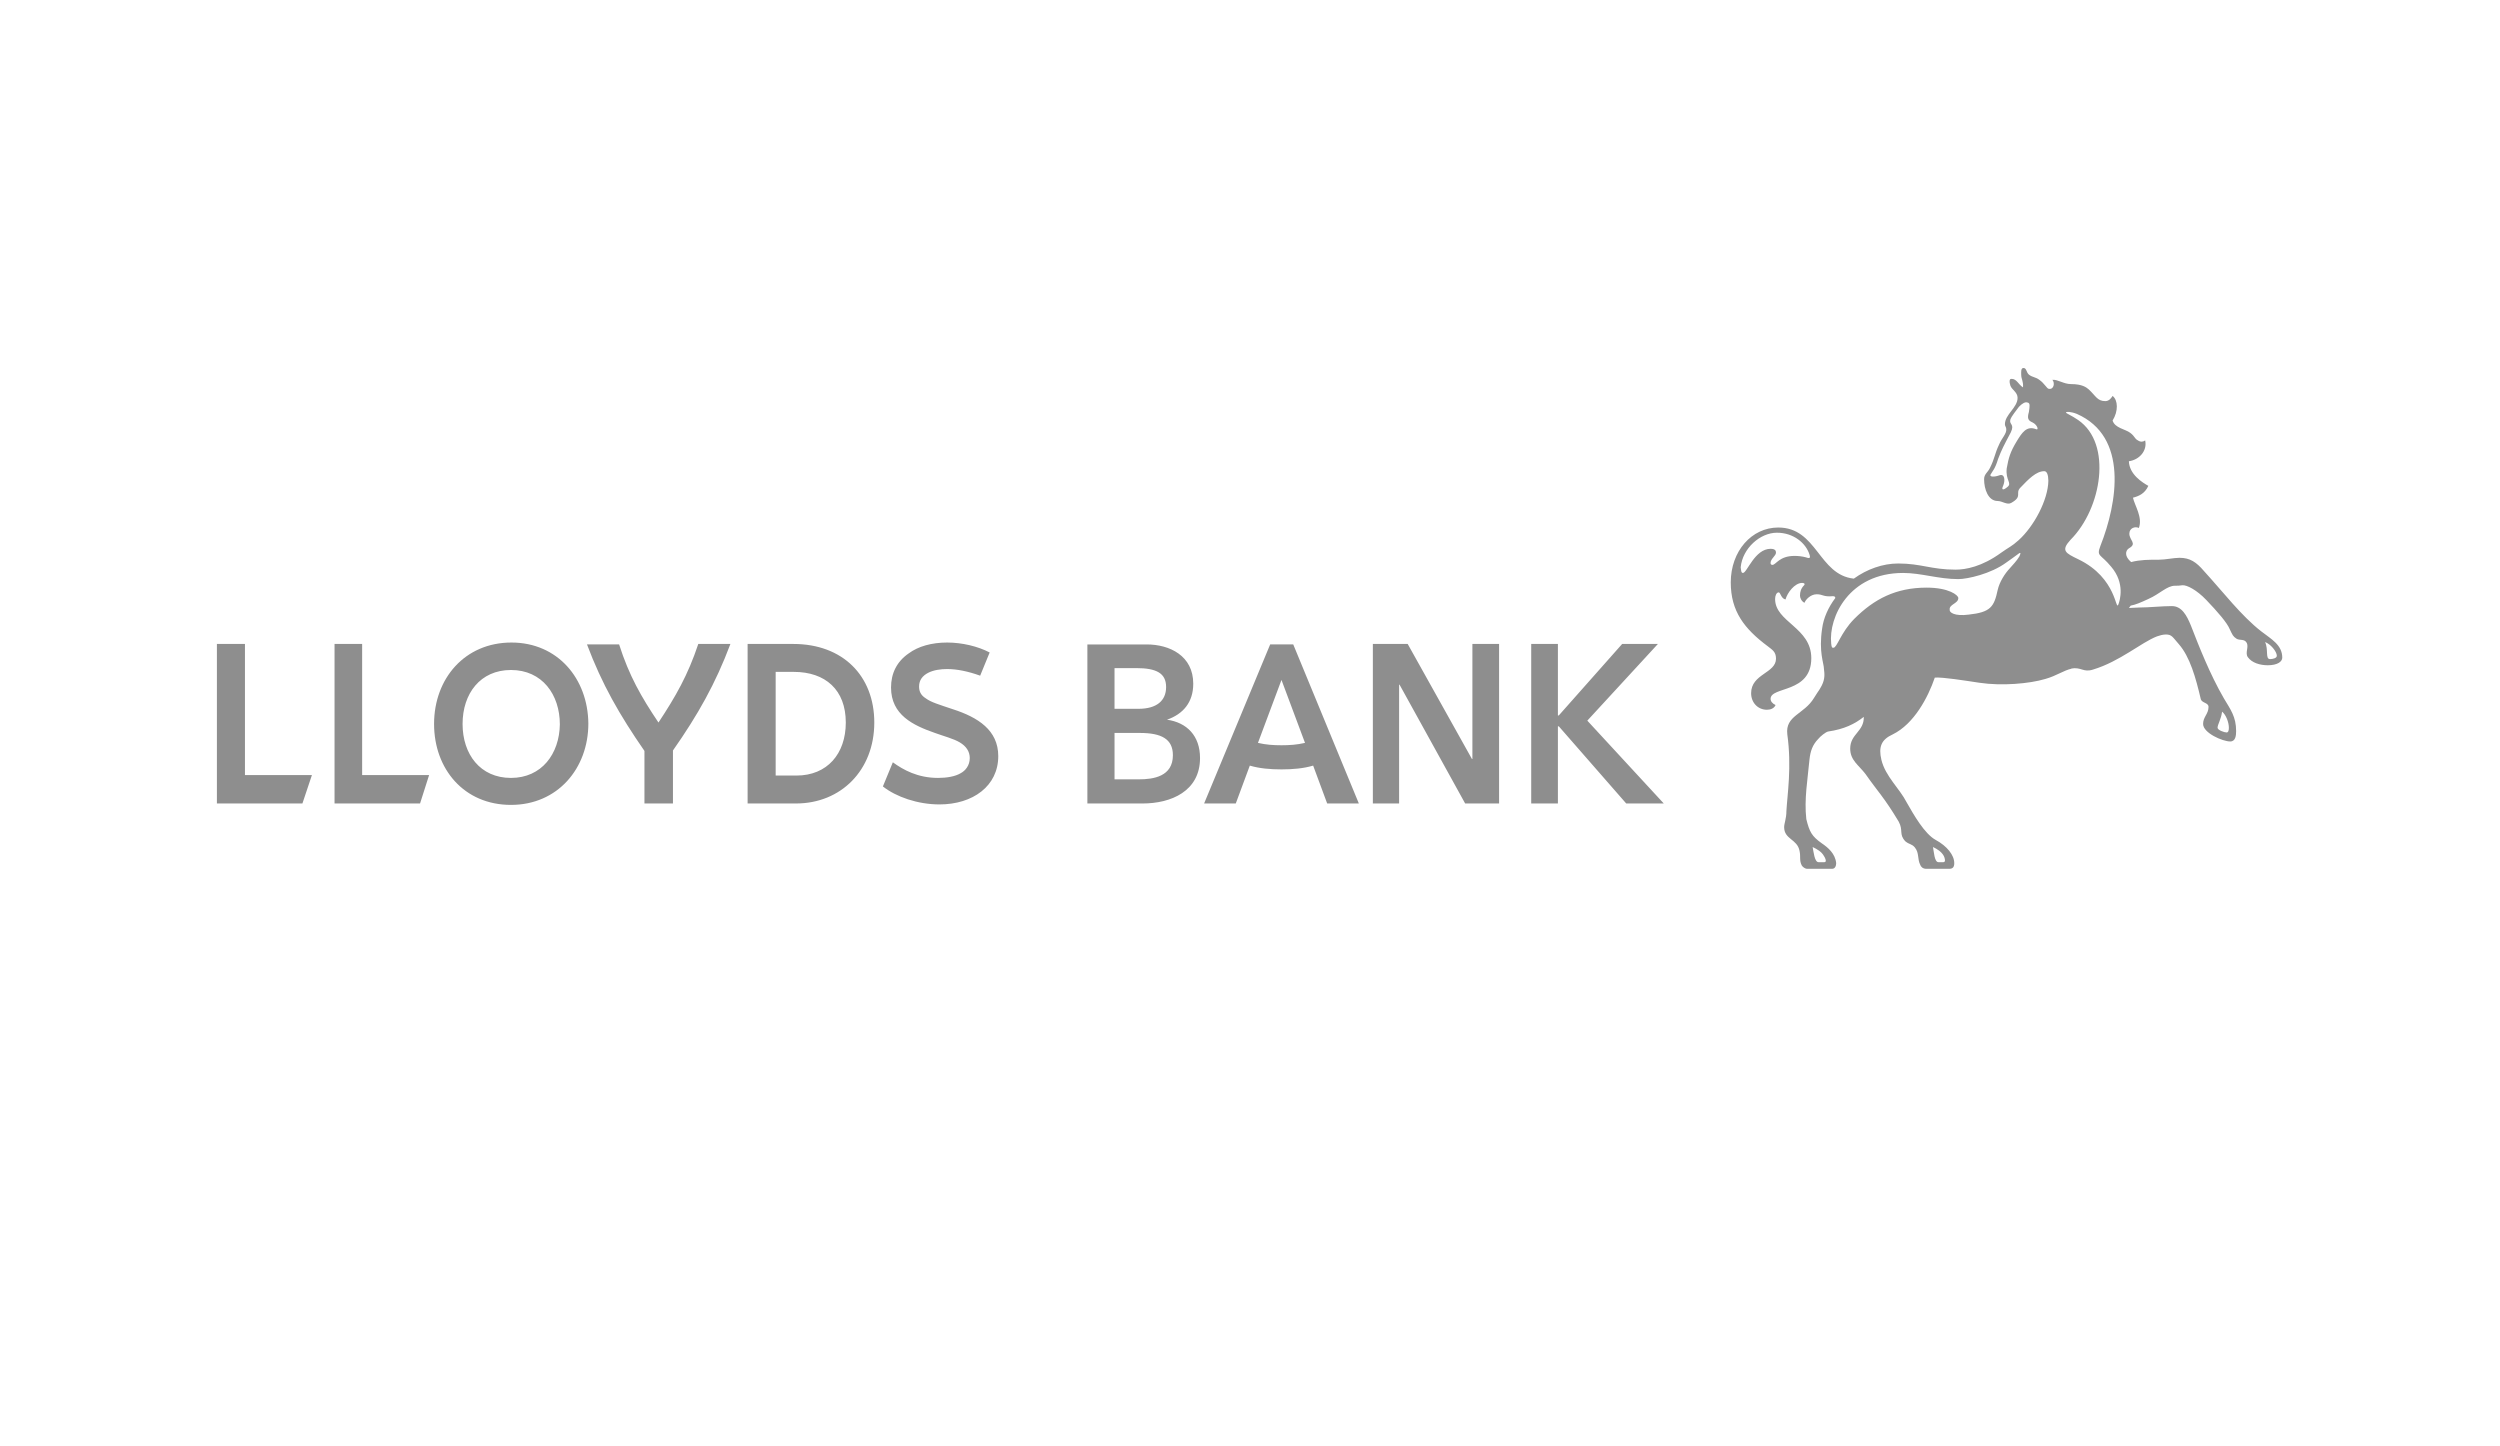 <?xml version="1.0" encoding="UTF-8" standalone="no"?><!DOCTYPE svg PUBLIC "-//W3C//DTD SVG 1.1//EN" "http://www.w3.org/Graphics/SVG/1.1/DTD/svg11.dtd"><svg width="100%" height="100%" viewBox="0 0 2363 1367" version="1.1" xmlns="http://www.w3.org/2000/svg" xmlns:xlink="http://www.w3.org/1999/xlink" xml:space="preserve" xmlns:serif="http://www.serif.com/" style="fill-rule:evenodd;clip-rule:evenodd;stroke-linejoin:round;stroke-miterlimit:2;"><rect id="lloyds" x="0" y="0" width="2362.2" height="1366.97" style="fill:none;"/><g><path d="M622.392,682.936c16.251,-24.608 27.797,-44.742 37.633,-74.272l30.362,0c-14.112,37.584 -30.79,67.113 -54.31,100.67l-0,50.111l-26.941,-0l-0,-49.664c-23.52,-34.004 -40.198,-63.086 -54.31,-100.669l30.362,-0c9.408,29.529 20.954,49.663 37.204,73.824m278.393,-12.528c-13.257,-4.474 -20.954,-6.711 -25.658,-10.29c-5.132,-3.132 -6.415,-7.159 -6.415,-11.186c0,-6.264 3.421,-10.291 8.553,-12.975c5.132,-2.685 11.974,-3.579 17.961,-3.579c9.408,-0 20.099,2.237 31.218,6.263l8.98,-21.923c-11.119,-5.817 -26.086,-9.396 -40.198,-9.396c-14.54,0 -27.369,3.579 -36.349,10.291c-11.119,7.606 -16.678,18.791 -16.678,32.214c-0,25.95 20.954,35.794 41.481,42.952c8.552,3.132 17.533,5.369 23.52,8.949c5.987,3.579 9.408,8.501 9.408,14.765c-0,7.158 -4.277,12.08 -8.553,14.317c-5.132,3.132 -13.257,4.474 -21.382,4.474c-19.244,0 -32.928,-7.606 -42.764,-14.765l-9.408,22.819c12.402,9.843 32.928,17.002 53.455,17.002c31.645,-0 55.593,-17.45 55.593,-45.637c0,-24.608 -19.244,-36.689 -42.764,-44.295m-147.963,62.639l-19.671,0l-0,-97.985l17.105,0c29.935,0 49.179,17.002 49.179,47.874c-0,29.53 -17.533,50.111 -46.613,50.111m-2.993,-124.383l-43.192,0l0,150.781l45.758,-0c42.336,-0 73.981,-31.32 73.981,-76.509c0,-44.295 -29.935,-74.272 -76.547,-74.272m326.716,127.962l-23.093,0l0,-43.847l23.948,0c20.527,0 31.218,5.817 31.218,21.029c-0,20.134 -18.389,22.818 -32.073,22.818m-23.093,-105.143l20.527,-0c19.244,-0 28.224,4.921 28.224,17.897c0,12.975 -8.98,20.581 -26.086,20.581l-22.665,-0l0,-38.478Zm49.606,48.769c15.395,-5.37 24.803,-16.555 24.803,-34.004c0,-26.398 -22.237,-37.136 -44.046,-37.136l-56.021,-0l-0,150.333l52.172,-0c26.941,-0 54.31,-11.633 54.31,-42.952c-0,-21.029 -12.402,-33.557 -31.218,-36.241m313.887,-71.588l-25.231,0l0,108.723l-0.427,0l-60.725,-108.723l-32.928,0l-0,150.781l24.803,-0l-0,-112.303l0.428,0l62.007,112.303l32.073,-0l0,-150.781Zm83.39,72.482l66.711,-72.482l-33.783,0l-59.87,67.561l-0.855,-0l0,-67.561l-25.231,0l0,150.781l25.231,-0l0,-72.93l0.855,0l63.719,72.93l35.494,-0l-72.271,-78.299Zm-1184.13,78.299l80.824,-0l8.553,-26.845l-63.291,-0l0,-123.936l-26.086,0l0,150.781Zm-111.186,-0l80.824,-0l8.98,-26.845l-63.29,-0l-0,-123.936l-26.514,0l0,150.781Zm277.965,-24.161c-29.079,0 -45.757,-22.371 -45.757,-51.006c-0,-28.635 16.678,-51.006 45.757,-51.006c29.507,0 46.185,23.266 46.185,51.454c-0.427,27.74 -17.105,50.558 -46.185,50.558m0.428,-127.962c-44.047,0 -73.126,34.004 -73.126,76.956c-0,42.505 28.224,76.509 72.698,76.509c44.047,0 73.126,-34.451 73.126,-76.956c-0.427,-42.505 -29.079,-76.509 -72.698,-76.509m727.841,119.909c10.691,-0 20.954,-0.895 29.935,-3.58l13.256,35.794l29.935,-0l-62.008,-150.333l-21.809,-0l-62.435,150.333l29.934,-0l13.257,-35.794c8.981,2.685 19.244,3.58 29.935,3.58m-0,-22.819c-7.698,0 -14.54,-0.447 -22.237,-2.237l22.237,-59.507l22.237,59.507c-7.697,1.79 -14.54,2.237 -22.237,2.237" style="fill:#8e8e8e;fill-rule:nonzero;"/><path d="M1936.1,454.3c-0.066,-5.55 -1.348,-8.944 -3.846,-8.944c-7.698,-0 -14.968,7.606 -22.665,15.66c-5.132,5.369 2.566,8.053 -8.553,14.317c-3.849,2.237 -8.553,-1.79 -12.829,-1.79c-8.981,0 -12.829,-11.185 -12.829,-20.581c-0,-4.922 3.421,-6.264 5.559,-10.738c4.704,-9.396 4.276,-12.975 8.553,-21.924c2.566,-6.263 7.27,-10.29 6.842,-14.764c0,-1.79 -1.283,-2.685 -1.283,-4.475c0,-9.395 11.974,-15.659 11.974,-25.055c-0,-5.369 -5.559,-7.606 -6.842,-11.633c-1.283,-4.027 -0.428,-5.369 -0.428,-5.369c0.428,-0.895 0.855,-0.895 1.711,-0.895c4.704,-0 6.414,5.369 10.691,8.054c0.427,-6.264 -1.711,-7.607 -1.711,-12.081c0,-2.237 -0.428,-6.264 2.138,-6.264c2.994,0 2.566,4.027 5.132,6.264c3.421,2.685 6.415,2.237 9.836,4.922c4.704,3.132 7.269,8.501 8.98,8.501c4.704,0.895 5.987,-5.369 3.421,-8.501c5.132,-0.448 10.691,4.027 17.533,4.027c10.691,-0 14.54,3.132 16.678,4.921c6.842,6.264 8.125,11.186 15.823,11.186c3.849,-0 5.987,-3.58 6.842,-4.922c5.132,4.027 5.559,14.318 0,23.266c2.138,7.159 11.974,8.054 16.678,11.633c4.704,3.579 3.849,5.369 7.27,7.159c2.566,1.789 5.132,1.342 6.842,-0c2.138,9.843 -5.559,18.344 -15.395,19.686c0.428,12.528 12.829,20.134 18.389,23.266c-3.422,7.606 -9.408,9.843 -14.54,11.185c1.71,7.607 9.408,18.792 5.559,28.635c-3.421,-1.789 -8.98,0 -8.98,5.369c-0,6.264 7.697,9.396 -0.428,13.87c-3.421,2.238 -4.276,7.607 2.138,12.976c8.553,-2.238 16.678,-2.238 26.514,-2.238c5.987,0 13.684,-1.789 19.244,-1.789c9.835,-0 15.822,4.027 23.092,12.528c18.389,20.133 35.066,42.057 53.883,56.822c9.835,7.606 20.099,12.975 20.099,25.055c-0,3.58 -4.277,7.159 -13.685,7.159c-7.27,0 -14.967,-2.237 -18.816,-7.606c-2.993,-4.027 1.283,-9.843 -1.283,-13.87c-2.138,-3.579 -6.414,-1.79 -9.408,-3.579c-3.421,-2.237 -3.849,-3.58 -6.414,-8.949c-2.566,-6.264 -11.547,-16.554 -22.238,-27.74c-8.98,-9.396 -18.388,-14.317 -22.665,-13.87c-2.993,0.448 -3.848,0.448 -6.842,0.448c-7.697,-0 -14.112,7.606 -25.23,12.527c-7.698,3.58 -11.974,5.369 -16.678,6.264l-1.711,2.237l9.836,-0.447c9.408,-0 21.382,-1.342 30.79,-1.342c9.408,-0 14.112,8.948 17.961,18.344c7.269,18.792 17.96,46.084 31.217,68.903c6.415,10.738 11.546,17.449 11.546,30.872c0,4.026 -0.427,9.843 -5.559,9.843c-7.27,-0 -25.658,-8.054 -25.658,-16.555c-0,-6.711 5.131,-9.396 5.131,-16.107c0,-4.027 -5.986,-3.579 -7.269,-7.159c-4.704,-20.133 -10.264,-40.267 -20.955,-52.348c-5.559,-6.264 -6.414,-8.948 -11.974,-8.948c-2.993,-0 -5.986,0.895 -8.552,1.79c-14.968,5.816 -35.067,23.713 -60.297,31.319c-9.408,3.132 -11.119,-2.685 -20.955,-0.895l0.856,0c-8.126,1.79 -14.112,6.711 -25.231,9.843c-14.967,4.475 -41.053,6.712 -62.008,3.58c-14.967,-2.237 -34.211,-5.369 -42.336,-4.922c-6.414,18.792 -19.671,43.847 -39.77,53.691c-10.691,4.921 -13.685,11.632 -10.691,24.16c3.848,15.66 17.105,26.845 23.948,40.268c6.414,11.186 16.677,29.53 27.368,35.346c10.691,5.817 17.534,14.318 17.534,21.924c-0,3.579 -1.283,5.369 -4.704,5.369l-21.81,-0c-3.421,-0 -5.132,-2.237 -5.559,-3.58c-2.994,-5.816 -0.856,-11.185 -5.132,-16.554c-2.993,-3.579 -5.132,-2.685 -8.98,-5.817c-6.415,-6.711 -1.711,-10.29 -6.415,-18.791c-13.684,-22.819 -19.671,-28.188 -31.218,-44.742c-6.414,-8.501 -14.539,-12.975 -14.539,-24.161c-0,-13.87 13.256,-16.107 12.829,-29.977c-8.553,6.711 -18.389,11.633 -33.784,13.87c-2.138,0.447 -7.269,4.474 -9.408,7.159c-5.131,5.369 -7.27,11.185 -8.125,19.239c-1.71,18.791 -5.131,37.583 -2.993,56.375c2.993,12.08 5.131,16.107 14.539,22.818c5.987,4.027 12.83,9.843 13.685,18.792c-0,2.237 -0.855,5.369 -3.849,5.369l-23.52,-0c-2.138,-0 -4.276,-1.79 -5.132,-3.132c-2.565,-4.922 -0.855,-8.054 -2.138,-13.87c-2.138,-11.186 -14.54,-10.738 -14.54,-22.371c0,-3.579 2.139,-8.054 2.139,-15.212c0.855,-15.66 5.131,-41.61 0.855,-72.482c-2.138,-17.897 15.823,-18.792 25.231,-34.452c5.559,-8.948 3.848,-5.369 7.269,-11.633c3.422,-6.711 2.566,-11.633 2.139,-15.659c-0,-5.369 -5.132,-16.108 -1.711,-38.479c1.283,-9.843 5.987,-20.133 12.402,-28.634c-0,-0.448 -0,-1.79 -2.139,-1.79c-9.408,0.895 -9.408,-1.79 -15.395,-1.79c-5.987,0 -10.691,5.369 -11.546,8.054c-2.993,-1.343 -4.276,-4.922 -4.276,-6.712c-0,-3.579 0.855,-6.711 3.849,-9.843c1.282,-1.342 -0,-2.237 -1.711,-2.237c-7.27,0 -14.112,9.396 -15.823,15.66c-4.276,-0.895 -4.704,-6.712 -6.414,-6.712c-2.138,0 -3.421,3.132 -3.421,6.264c-0,21.924 34.211,26.846 34.211,55.928c-0,33.556 -38.488,26.398 -38.488,38.478c0,2.237 1.711,4.474 4.704,5.816c-1.283,3.132 -4.704,4.475 -8.125,4.475c-8.553,-0 -14.967,-6.712 -14.967,-15.66c-0,-18.344 23.52,-18.792 23.52,-32.662c-0,-6.711 -3.849,-8.501 -7.698,-11.633c-22.237,-16.554 -35.066,-33.109 -35.066,-60.401c0,-29.53 19.671,-51.901 44.902,-51.901c36.777,-0 38.06,44.742 71.416,48.321c12.401,-8.948 27.369,-14.317 41.908,-14.317c21.81,-0 31.218,5.816 54.31,5.816c9.409,0 24.804,-2.684 43.192,-16.107c6.842,-4.921 9.836,-5.816 16.25,-11.633c14.423,-12.871 28.005,-38.069 28.222,-56.379Zm168.492,238.032c1.711,-0 2.138,-2.237 2.138,-4.474c0,-4.922 -2.566,-12.081 -6.414,-15.213c-0.856,7.159 -4.277,12.081 -4.277,15.213c0,2.237 6.415,4.474 8.553,4.474Zm-267.702,122.593c2.566,-0 1.283,-4.027 0.428,-5.816c-2.138,-4.027 -6.415,-6.712 -10.263,-8.501c0.855,4.026 1.282,14.317 5.131,14.317l4.704,-0Zm23.948,-234.001c20.527,-2.237 23.948,-7.158 27.369,-23.266c1.71,-7.606 6.842,-15.659 11.546,-20.581c2.994,-3.579 5.987,-6.264 8.981,-11.185c0.855,-2.238 1.71,-3.58 -0,-3.132c-2.139,1.789 -9.409,6.711 -12.402,8.948c-14.54,10.738 -36.777,15.66 -45.33,15.66c-18.816,-0 -35.066,-5.817 -52.172,-5.817c-51.316,0 -70.56,42.058 -67.994,66.666c0.427,4.027 0.855,4.027 2.138,4.027c3.421,-0 6.842,-14.318 19.671,-27.293c18.817,-18.792 39.343,-29.53 68.423,-29.53c20.954,0 29.934,7.159 29.934,9.844c0,5.369 -8.98,5.816 -8.125,11.185c-0.427,2.237 4.277,6.264 17.961,4.474Zm-136.417,234.001c2.566,-0 0.856,-4.027 -0.427,-5.816c-2.139,-4.027 -6.843,-6.712 -10.691,-8.501c0.855,4.026 1.71,14.317 5.559,14.317l5.559,-0Zm421.224,-191.943c2.566,-0 6.415,-0.895 6.415,-3.132c-0,-4.027 -5.987,-11.186 -11.119,-12.975c3.421,7.158 0,16.107 4.704,16.107Zm-224.51,-223.71c-4.276,-1.79 -5.132,-4.027 -3.421,-9.844c0.855,-5.816 1.283,-8.501 -1.283,-8.948c-2.138,-0.895 -5.132,0.895 -8.125,4.027c-2.566,3.579 -6.842,8.501 -8.125,12.08c-1.283,4.922 4.276,4.027 0.427,12.08c-6.842,12.976 -8.552,16.108 -11.973,25.056c-2.994,9.843 -5.132,11.186 -6.843,14.317c-2.138,2.685 2.566,3.132 7.698,1.343c5.559,-2.237 5.987,4.921 3.849,9.843c-1.711,3.579 -0.428,4.922 4.276,0.895c4.276,-3.58 -2.138,-6.264 -0.855,-17.45c1.71,-9.843 3.421,-15.659 9.408,-25.503c5.131,-8.501 9.408,-14.764 17.961,-11.632c3.421,1.789 1.71,-4.027 -2.994,-6.264Zm-273.689,142.279c3.849,0 11.119,-22.818 26.086,-22.818c4.277,-0 5.132,1.79 5.132,3.579c-0,3.132 -5.132,5.817 -5.132,9.843c0,0.895 0.428,1.79 1.711,1.79c3.421,0 6.414,-8.501 20.954,-8.501c3.849,0 7.27,0.448 10.691,1.342c1.711,0.448 5.132,2.237 3.421,-2.684c-3.421,-10.738 -14.967,-20.581 -30.79,-20.581c-15.822,-0 -32.5,14.764 -34.211,32.661c0.428,3.132 0.428,5.369 2.138,5.369Zm316.881,-12.975c37.204,17.897 35.066,50.559 38.059,42.505c1.283,-3.579 6.415,-19.686 -6.842,-35.346c-10.263,-12.528 -14.112,-9.396 -10.263,-19.687c16.25,-41.162 26.513,-103.354 -22.237,-124.83c-5.56,-2.237 -10.264,-2.237 -10.264,-1.342c0,0.895 5.132,2.684 11.547,7.159c32.5,22.371 22.237,83.667 -7.27,113.197c-9.408,10.291 -4.704,12.528 7.27,18.344Z" style="fill:#8e8e8e;"/></g></svg>